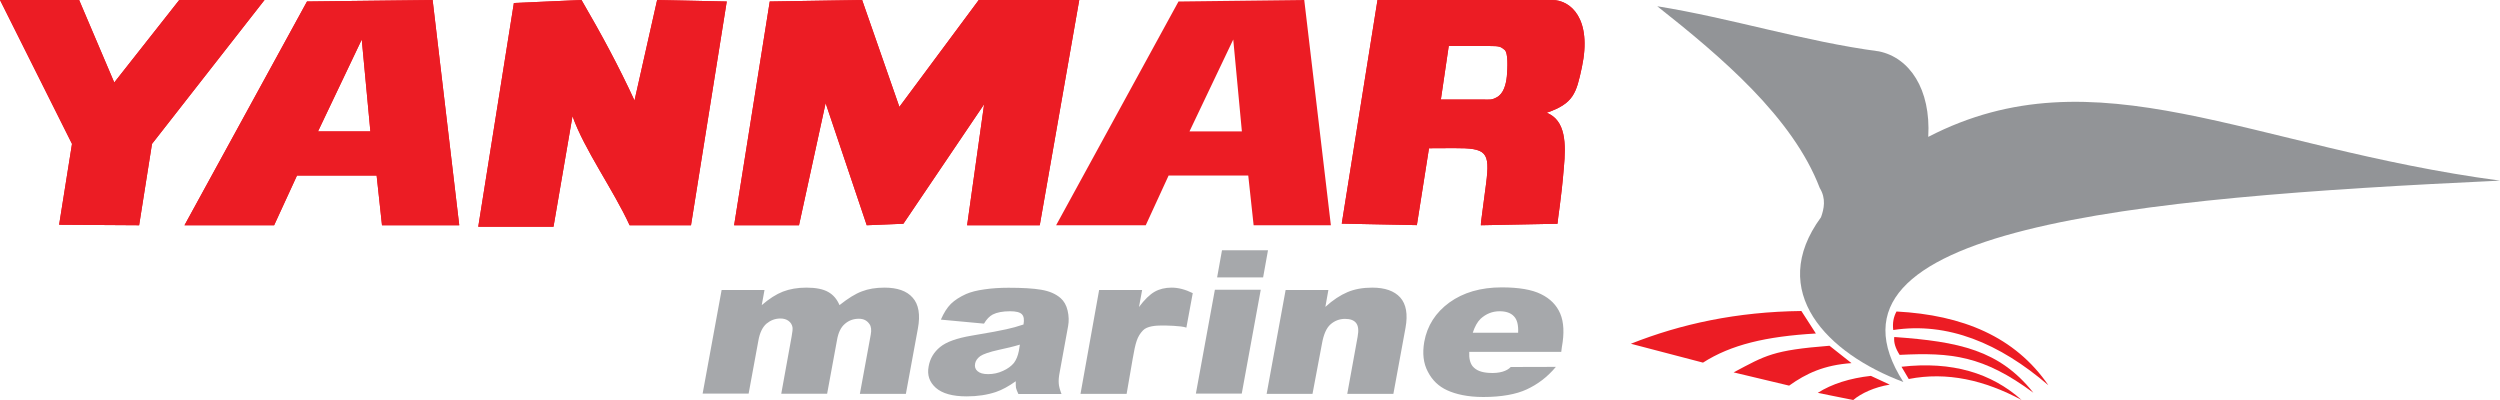 <svg xmlns="http://www.w3.org/2000/svg" width="200" height="32" viewBox="0 0 200 32"><path fill="#EC1C24" d="M120.55 6.09c.05-.64.12-1.87-.19-2.11-.32-.25-.37-.3-1.24-.3h-3.22l-.63 4.28h3.21c.72 0 .81.07 1.27-.18.53-.29.73-1 .8-1.69m4.05 11.81l-6.13.12c-.02-.19.18-1.42.42-3.35.32-2.54.03-2.83-2.58-2.82l-1.99.01-.97 6.15-6.01-.12L110.2 0H124.17c1.48 0 3.21 1.49 2.38 5.38-.45 2.1-.67 2.9-2.82 3.64 1.55.6 1.55 2.53 1.38 4.37-.21 2.58-.49 4.09-.51 4.51m-41.42.12h-5.81l1.36-9.68-6.46 9.56-2.93.12-3.29-9.77-2.13 9.77h-5.19L61.58.12 68.97 0l2.98 8.55L78.3 0h8.04l-3.16 18.02zm-27.9 0h-4.91c-1.32-2.87-3.62-6.04-4.57-8.73l-1.52 8.85h-6.02L41.11.24 46.52 0c1.64 2.82 2.96 5.27 4.24 8.04L52.57 0l5.57.12-2.86 17.9zm-25.65-7.51l-.69-7.35-3.5 7.35h4.19zm7.11 7.51h-6.18l-.43-3.98h-6.37l-1.83 3.98h-7.17l9.8-17.9L34.61 0l2.13 18.02zM21.16 0l-9 11.51-1.03 6.51-6.4-.04 1.03-6.47L0 0h6.33l2.81 6.6 5.2-6.6h6.82z"/><path fill="#EC1C24" d="M120.55 6.09c.05-.64.12-1.87-.19-2.11-.32-.25-.37-.3-1.24-.3h-3.22l-.63 4.28h3.21c.72 0 .81.07 1.27-.18.53-.29.73-1 .8-1.69m4.05 11.81l-6.13.12c-.02-.19.18-1.42.42-3.35.32-2.54.03-2.83-2.58-2.82l-1.99.01-.97 6.15-6.01-.12L110.2 0H124.17c1.48 0 3.21 1.49 2.38 5.38-.45 2.1-.67 2.9-2.82 3.64 1.55.6 1.55 2.53 1.38 4.37-.21 2.58-.49 4.09-.51 4.51m-41.42.12h-5.81l1.36-9.68-6.46 9.56-2.93.12-3.29-9.77-2.13 9.77h-5.19L61.58.12 68.97 0l2.98 8.55L78.3 0h8.04l-3.16 18.02zm-27.9 0h-4.91c-1.32-2.87-3.62-6.04-4.57-8.73l-1.52 8.85h-6.02L41.11.24 46.52 0c1.64 2.82 2.96 5.27 4.24 8.04L52.57 0l5.57.12-2.86 17.9zm-25.65-7.51l-.69-7.35-3.5 7.35h4.19zm7.11 7.51h-6.18l-.43-3.98h-6.37l-1.83 3.98h-7.17l9.8-17.9L34.61 0l2.13 18.02zM21.16 0l-9 11.51-1.03 6.51-6.4-.04 1.03-6.47L0 0h6.33l2.81 6.6 5.2-6.6h6.82zM99.35 10.51l-.69-7.35-3.5 7.35h4.19zm7.12 7.51h-6.18l-.43-3.98h-6.37l-1.83 3.98h-7.17L94.28.12 104.34 0l2.13 18.02z"/><path fill="#A6A8AB" d="M121.45 26.62c.03-.62-.08-1.06-.34-1.32-.25-.27-.64-.4-1.14-.4-.59 0-1.09.21-1.52.6-.26.25-.47.63-.63 1.12h3.63zm3.45 1.53h-7.36c-.03.51.07.89.26 1.14.3.36.73.5 1.3.54.87.06 1.46-.15 1.76-.47l3.61-.01c-.7.84-1.49 1.41-2.33 1.8-.83.39-2.02.61-3.48.61-1.26 0-2.22-.23-2.89-.54-.68-.31-1.19-.8-1.54-1.48-.36-.67-.45-1.47-.29-2.39.23-1.29.91-2.35 2.01-3.15 1.11-.8 2.5-1.21 4.19-1.21 1.37 0 2.42.18 3.14.54.74.36 1.25.88 1.54 1.56.29.69.33 1.58.13 2.67l-.05.39zm-22.05-4.95h3.42l-.24 1.35c.6-.55 1.2-.94 1.77-1.18.56-.24 1.22-.36 1.98-.36 1.01 0 1.76.26 2.24.79.47.53.62 1.33.42 2.43l-.97 5.28h-3.69l.83-4.57c.1-.53.05-.89-.13-1.11s-.47-.32-.88-.32c-.44 0-.83.15-1.16.44-.33.29-.56.82-.69 1.58l-.75 3.98h-3.67l1.52-8.31zm-5.66-.02h3.67l-1.52 8.31h-3.67l1.52-8.31zm.57-3.16h3.68l-.39 2.17h-3.68l.39-2.17zm-9.83 3.18h3.44l-.25 1.36c.44-.59.86-1 1.25-1.22.38-.22.85-.33 1.36-.33.54 0 1.1.15 1.69.44l-.51 2.76c-.41-.16-1.71-.17-1.97-.17-.48 0-1.18.05-1.5.39-.47.49-.6.97-.83 2.3l-.48 2.78h-3.69l1.49-8.31zm-6.34 4.37c-.53.16-1.09.29-1.65.41-.78.17-1.29.35-1.52.51-.23.17-.37.37-.41.59-.05.25.01.46.19.61.18.16.45.24.85.24.41 0 .8-.08 1.19-.26.38-.17.67-.39.87-.63.19-.25.32-.57.4-.97l.08-.5zm-2.87-1.68l-3.45-.32c.23-.53.49-.95.8-1.26.31-.3.71-.56 1.22-.79.37-.16.86-.29 1.46-.37.6-.09 1.25-.13 1.93-.13 1.11 0 1.98.05 2.62.16.65.11 1.16.33 1.55.67.26.23.46.56.56 1 .1.43.11.84.04 1.23l-.67 3.67c-.08.39-.1.7-.08.92.01.22.09.51.22.85h-3.45c-.1-.21-.16-.37-.19-.49-.02-.11-.02-.29-.02-.53-.56.4-1.09.69-1.59.86-.69.23-1.47.35-2.33.35-1.14 0-1.96-.23-2.48-.69-.51-.46-.7-1.02-.57-1.7.11-.64.42-1.15.92-1.56.5-.41 1.34-.71 2.53-.91 1.43-.24 2.35-.41 2.77-.51.43-.09.89-.22 1.37-.38.07-.39.03-.66-.13-.82-.15-.16-.47-.24-.94-.24-.59 0-1.06.09-1.39.26-.25.13-.5.38-.7.73M57.73 23.2h3.43l-.22 1.21c.59-.51 1.15-.87 1.69-1.08.54-.21 1.17-.32 1.88-.32.77 0 1.35.12 1.75.35.41.23.7.58.9 1.05.68-.54 1.27-.91 1.79-1.1.51-.2 1.11-.3 1.81-.3 1.02 0 1.78.26 2.25.8.48.53.63 1.36.42 2.48l-.96 5.22h-3.68l.87-4.74c.07-.37.03-.66-.1-.84-.2-.29-.47-.43-.85-.43-.43 0-.8.13-1.12.41-.32.27-.53.7-.63 1.3l-.79 4.29H62.5l.83-4.58c.07-.36.09-.61.07-.74-.04-.21-.14-.38-.32-.51-.16-.12-.38-.19-.64-.19-.43 0-.79.14-1.12.41-.32.28-.54.73-.65 1.36l-.78 4.24h-3.68l1.52-8.29z"/><path fill="#929497" d="M132.58.5c5.92.95 11.73 2.81 17.74 3.61 2.43.5 4.16 3 3.94 6.84 13.41-6.93 25.67.83 45.74 3.5-29.63 1.38-55.64 3.8-47.73 16.11-6.09-2.28-10.96-7.22-6.59-13.18.24-.67.42-1.49-.1-2.34-2.16-5.65-7.87-10.49-13-14.54"/><path fill="#EC1C24" d="M130.47 27.5l5.77 1.51c2.23-1.43 5.03-2.1 9.03-2.33l-1.16-1.8c-5.16.06-9.63 1.03-13.64 2.62M138.69 29.79l4.44 1.06c1.37-.98 2.81-1.65 4.99-1.8l-1.76-1.39c-4.54.36-5.09.76-7.67 2.13M145.42 31.43l2.84.57c.62-.53 1.69-1.03 2.92-1.23l-1.51-.7c-1.65.18-3.13.64-4.25 1.36M151.72 24.92c-.24.44-.33.93-.26 1.48 4.34-.66 8.48 1.04 12.41 4.42-2.67-3.89-6.87-5.62-12.15-5.9"/><path fill="#EC1C24" d="M151.54 26.96c-.05.44.09.89.43 1.43 4.15-.21 6.69.06 10.7 3.03-2.71-3.42-5.95-4.09-11.13-4.46"/><path fill="#EC1C24" d="M152.12 29.34l.58.98c3.06-.6 6.07.09 9.03 1.68-2.4-2.15-5.55-3.12-9.61-2.66"/></svg>